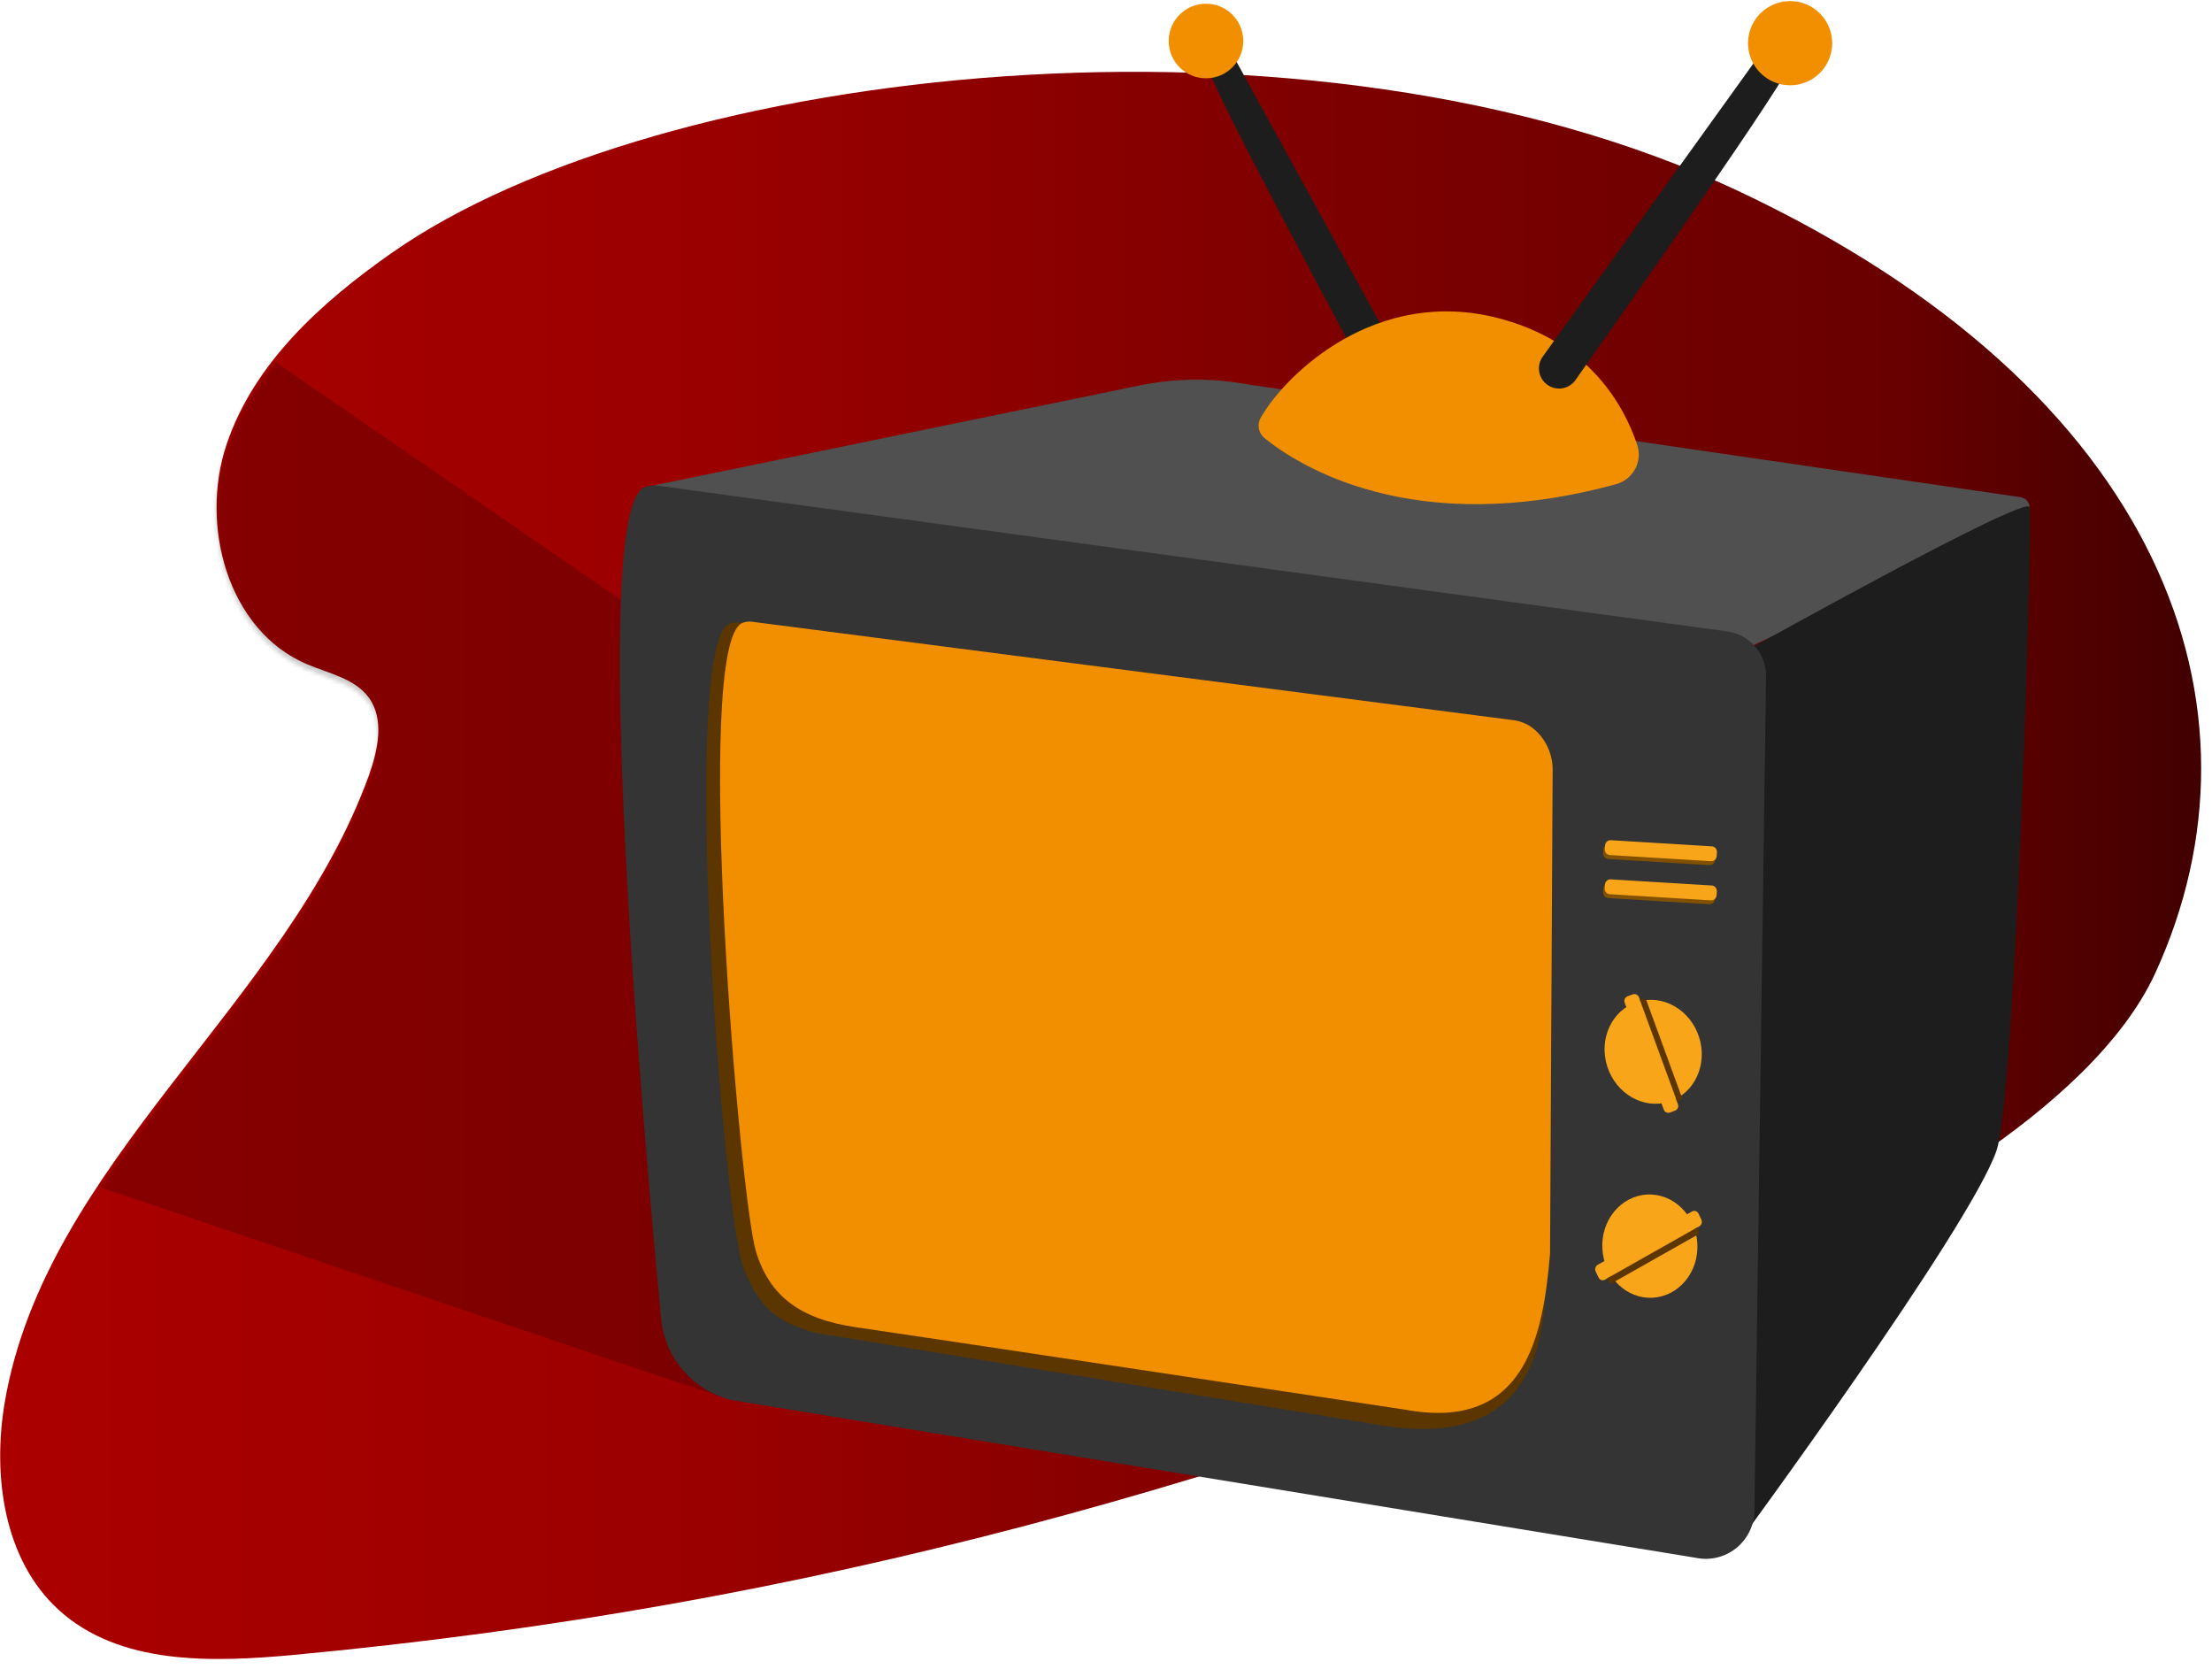 <svg width="525" height="398" viewBox="0 0 525 398" fill="none" xmlns="http://www.w3.org/2000/svg">
<path d="M93 60C76.3 71.7 60.3 86.1 53.8 105.4C47.3 124.7 54.1 149.6 72.8 157.6C78 159.8 84.2 161 87.5 165.5C91.3 170.6 89.7 177.9 87.6 183.9C67.9 238.4 10.8 275.8 1.1 332.9C-1.8 350.3 0.9 370.1 13.9 382C28.4 395.2 50.3 394.5 69.8 392.7C193.5 381.1 295.1 351.7 410.4 305.6C443.8 292.2 496.4 263.7 511.5 231C540.4 168.1 513.5 92.7 412.3 45.2C311.1 -2.3 156.5 15.5 93 60Z" fill="url(#paint0_linear_2544_41549)"/>
<mask id="mask0_2544_41549" style="mask-type:luminance" maskUnits="userSpaceOnUse" x="0" y="18" width="523" height="377">
<path d="M93 61.2C76.3 72.9 60.3 87.3 53.8 106.6C47.3 125.9 54.1 150.8 72.8 158.8C78 161 84.2 162.2 87.5 166.7C91.3 171.8 89.7 179.1 87.6 185.1C67.9 239.6 10.8 277 1.1 334.1C-1.8 351.5 0.9 371.3 13.9 383.2C28.4 396.4 50.3 395.7 69.8 393.9C193.5 382.3 295.1 352.9 410.4 306.8C443.8 293.4 496.4 264.9 511.5 232.2C540.4 169.3 513.5 93.9 412.3 46.4C311.1 -1.1 156.5 16.7 93 61.2Z" fill="white"/>
</mask>
<g mask="url(#mask0_2544_41549)">
<path opacity="0.2" d="M172.229 331.86L0.939 274.05L18.189 53.4L401.749 317.51" fill="black"/>
</g>
<path d="M334.68 92.41L328.8 95C328.522 95.128 328.206 95.146 327.916 95.049C327.627 94.953 327.384 94.749 327.24 94.48C322.45 85.62 286.79 19.59 286.77 15.95C286.77 12.04 293.21 14.16 293.21 14.16L335.21 90.69C335.297 90.836 335.352 90.998 335.373 91.166C335.393 91.335 335.378 91.506 335.328 91.668C335.278 91.83 335.194 91.98 335.083 92.108C334.971 92.236 334.834 92.339 334.68 92.41Z" fill="#1D1D1D"/>
<path d="M286.23 18.58C291.118 18.58 295.08 14.618 295.08 9.73C295.08 4.842 291.118 0.88 286.23 0.88C281.342 0.88 277.38 4.842 277.38 9.73C277.38 14.618 281.342 18.58 286.23 18.58Z" fill="#F18F00"/>
<path d="M270.46 91.47L155.08 115.2L416.25 153.06L480.44 122.81C480.91 122.542 481.284 122.134 481.511 121.643C481.738 121.152 481.806 120.602 481.706 120.071C481.606 119.539 481.342 119.052 480.952 118.677C480.562 118.303 480.065 118.059 479.53 117.98L296 91.2C287.548 89.653 278.877 89.745 270.46 91.47Z" fill="#505050"/>
<path d="M481.75 120.34C481.03 117.25 415.66 153.74 415.66 153.74L412.07 366.86C412.07 366.86 467.28 291.81 473.83 273.12C478.46 259.92 482.47 123.43 481.75 120.34Z" fill="#1D1D1D"/>
<path d="M156.3 115.28C155.216 115.11 154.106 115.21 153.07 115.57C138.33 120.74 155.38 296.34 156.91 312.93C157.344 317.502 159.199 321.823 162.214 325.288C165.228 328.753 169.252 331.187 173.72 332.25L402.4 369.65C404.077 370.012 405.814 369.997 407.485 369.604C409.155 369.211 410.717 368.452 412.058 367.381C413.398 366.309 414.483 364.953 415.234 363.41C415.985 361.867 416.383 360.176 416.4 358.46L419.15 161.08C419.319 158.424 418.489 155.801 416.824 153.726C415.159 151.65 412.779 150.271 410.15 149.86L156.3 115.28Z" fill="#343434"/>
<path d="M250 314.21C249.08 314.26 197.64 307.83 193.19 294.76C188.14 279.96 187.51 223.76 187.68 199.7C187.84 176.45 190.03 169.23 191.14 170.9C192.14 172.36 201.34 267.71 203.72 288.99C204 291.62 254.1 314 250 314.21Z" fill="#8B1026"/>
<path d="M300.17 104C307.88 110.24 335.26 128.1 383.58 114.89C384.535 114.629 385.428 114.176 386.203 113.559C386.978 112.942 387.619 112.174 388.086 111.3C388.554 110.427 388.839 109.468 388.924 108.481C389.009 107.494 388.892 106.5 388.58 105.56C385.5 96.35 377.24 81.07 355.58 75.49C326.68 68.02 305.28 88.58 299.21 99.13C298.761 99.922 298.612 100.849 298.788 101.743C298.964 102.636 299.454 103.437 300.17 104Z" fill="#F18F00"/>
<path d="M367.58 91.52C368.607 92.14 369.83 92.348 371.005 92.103C372.179 91.859 373.217 91.178 373.91 90.2C384.58 75.1 425.2 17.46 425.65 13.83C426.01 10.94 422.7 10.73 420.65 10.88C420.153 10.918 419.671 11.065 419.237 11.311C418.804 11.556 418.429 11.894 418.14 12.3L366.14 84.65C365.757 85.187 365.489 85.797 365.354 86.443C365.218 87.088 365.218 87.755 365.353 88.401C365.489 89.046 365.757 89.657 366.14 90.194C366.523 90.731 367.014 91.182 367.58 91.52Z" fill="#1D1D1D"/>
<path d="M424.87 20.24C430.387 20.24 434.86 15.767 434.86 10.25C434.86 4.733 430.387 0.26 424.87 0.26C419.353 0.26 414.88 4.733 414.88 10.25C414.88 15.767 419.353 20.24 424.87 20.24Z" fill="#F18F00"/>
<path d="M175.51 147.75C174.686 147.619 173.841 147.719 173.07 148.04C161.27 153.38 171.61 288.89 176.53 301.04C180.37 310.57 184.37 313.7 193.63 316.31L326.57 338C355.06 343.23 364.96 329.25 366.57 309.85L365.57 186.11C365.61 184.404 365.304 182.707 364.669 181.122C364.035 179.537 363.086 178.098 361.88 176.89C360.431 175.397 358.529 174.423 356.47 174.12L175.51 147.75Z" fill="#5B3600"/>
<path d="M178.58 147.55C177.756 147.423 176.912 147.523 176.14 147.84C164.34 153.19 175.63 284.23 179.38 296.84C182.57 307.56 189.94 313.07 203.24 314.96C213.62 316.43 333.57 334.52 333.57 334.52C362.07 339.76 366.26 316.9 367.89 297.52L368.51 182.92C368.547 181.212 368.239 179.515 367.605 177.929C366.971 176.343 366.024 174.902 364.82 173.69C363.364 172.206 361.466 171.234 359.41 170.92L178.58 147.55Z" fill="#F18F00"/>
<path d="M405.887 201.771L381.931 200.314C381.215 200.27 380.598 200.816 380.555 201.533L380.498 202.461C380.455 203.178 381 203.794 381.717 203.838L405.673 205.294C406.39 205.338 407.006 204.792 407.049 204.076L407.106 203.147C407.149 202.431 406.604 201.814 405.887 201.771Z" fill="#825100"/>
<path d="M405.874 211.043L381.919 209.586C381.202 209.542 380.586 210.088 380.542 210.804L380.486 211.733C380.442 212.449 380.988 213.066 381.704 213.109L405.66 214.566C406.377 214.61 406.993 214.064 407.037 213.347L407.093 212.419C407.137 211.702 406.591 211.086 405.874 211.043Z" fill="#825100"/>
<path d="M406.283 200.836L382.327 199.379C381.61 199.336 380.994 199.881 380.95 200.598L380.894 201.526C380.85 202.243 381.396 202.859 382.113 202.903L406.068 204.36C406.785 204.403 407.401 203.858 407.445 203.141L407.501 202.213C407.545 201.496 406.999 200.88 406.283 200.836Z" fill="#F9A51A"/>
<path d="M406.259 210.128L382.303 208.671C381.587 208.627 380.971 209.173 380.927 209.89L380.87 210.818C380.827 211.535 381.373 212.151 382.089 212.194L406.045 213.651C406.762 213.695 407.378 213.149 407.421 212.433L407.478 211.504C407.521 210.788 406.976 210.171 406.259 210.128Z" fill="#F9A51A"/>
<path d="M396.16 261.412C402.176 259.482 405.354 252.622 403.258 246.091C401.163 239.56 394.587 235.83 388.571 237.76C382.555 239.69 379.377 246.55 381.472 253.081C383.568 259.613 390.144 263.343 396.16 261.412Z" fill="#F9A51A"/>
<path d="M392.29 307.947C398.515 307.586 403.243 301.813 402.851 295.054C402.459 288.294 397.095 283.107 390.87 283.468C384.645 283.829 379.917 289.602 380.309 296.361C380.701 303.121 386.065 308.308 392.29 307.947Z" fill="#F9A51A"/>
<path d="M389 236.66L398.23 262C398.347 262.288 398.347 262.611 398.229 262.898C398.111 263.186 397.886 263.417 397.6 263.54L396.33 264.01C396.036 264.105 395.716 264.079 395.441 263.938C395.165 263.798 394.956 263.554 394.86 263.26L385.62 237.97C385.501 237.681 385.502 237.356 385.622 237.068C385.742 236.779 385.971 236.55 386.26 236.43L387.52 235.96C387.809 235.86 388.126 235.877 388.403 236.008C388.68 236.139 388.894 236.373 389 236.66Z" fill="#F9A51A"/>
<path d="M390.62 237L399.27 260.65C398.915 260.92 398.545 261.167 398.16 261.39L398.05 261.45L389.18 237.21C389.653 237.101 390.135 237.031 390.62 237Z" fill="#5B3600"/>
<path d="M403.33 291L380.92 303.67C380.788 303.742 380.641 303.786 380.491 303.799C380.34 303.812 380.189 303.793 380.046 303.744C379.903 303.695 379.772 303.617 379.661 303.515C379.55 303.413 379.461 303.288 379.4 303.15L378.74 301.78C378.6 301.498 378.57 301.174 378.655 300.871C378.74 300.568 378.934 300.308 379.2 300.14L401.61 287.47C401.743 287.398 401.889 287.354 402.04 287.341C402.19 287.328 402.342 287.347 402.485 287.396C402.628 287.445 402.759 287.523 402.87 287.625C402.981 287.727 403.07 287.852 403.13 287.99L403.79 289.36C403.933 289.641 403.965 289.966 403.879 290.269C403.794 290.573 403.598 290.834 403.33 291Z" fill="#F9A51A"/>
<path d="M403.26 292.8L382.34 304.63C382.028 304.271 381.737 303.893 381.47 303.5L381.39 303.38L402.84 291.25C403.013 291.757 403.153 292.275 403.26 292.8Z" fill="#5B3600"/>
<defs>
<linearGradient id="paint0_linear_2544_41549" x1="0.04" y1="205.36" x2="522.42" y2="205.36" gradientUnits="userSpaceOnUse">
<stop stop-color="#AB0000"/>
<stop offset="0.32" stop-color="#9B0000"/>
<stop offset="0.6" stop-color="#7E0000"/>
<stop offset="0.86" stop-color="#690000"/>
<stop offset="1" stop-color="#410000"/>
</linearGradient>
</defs>
</svg>

